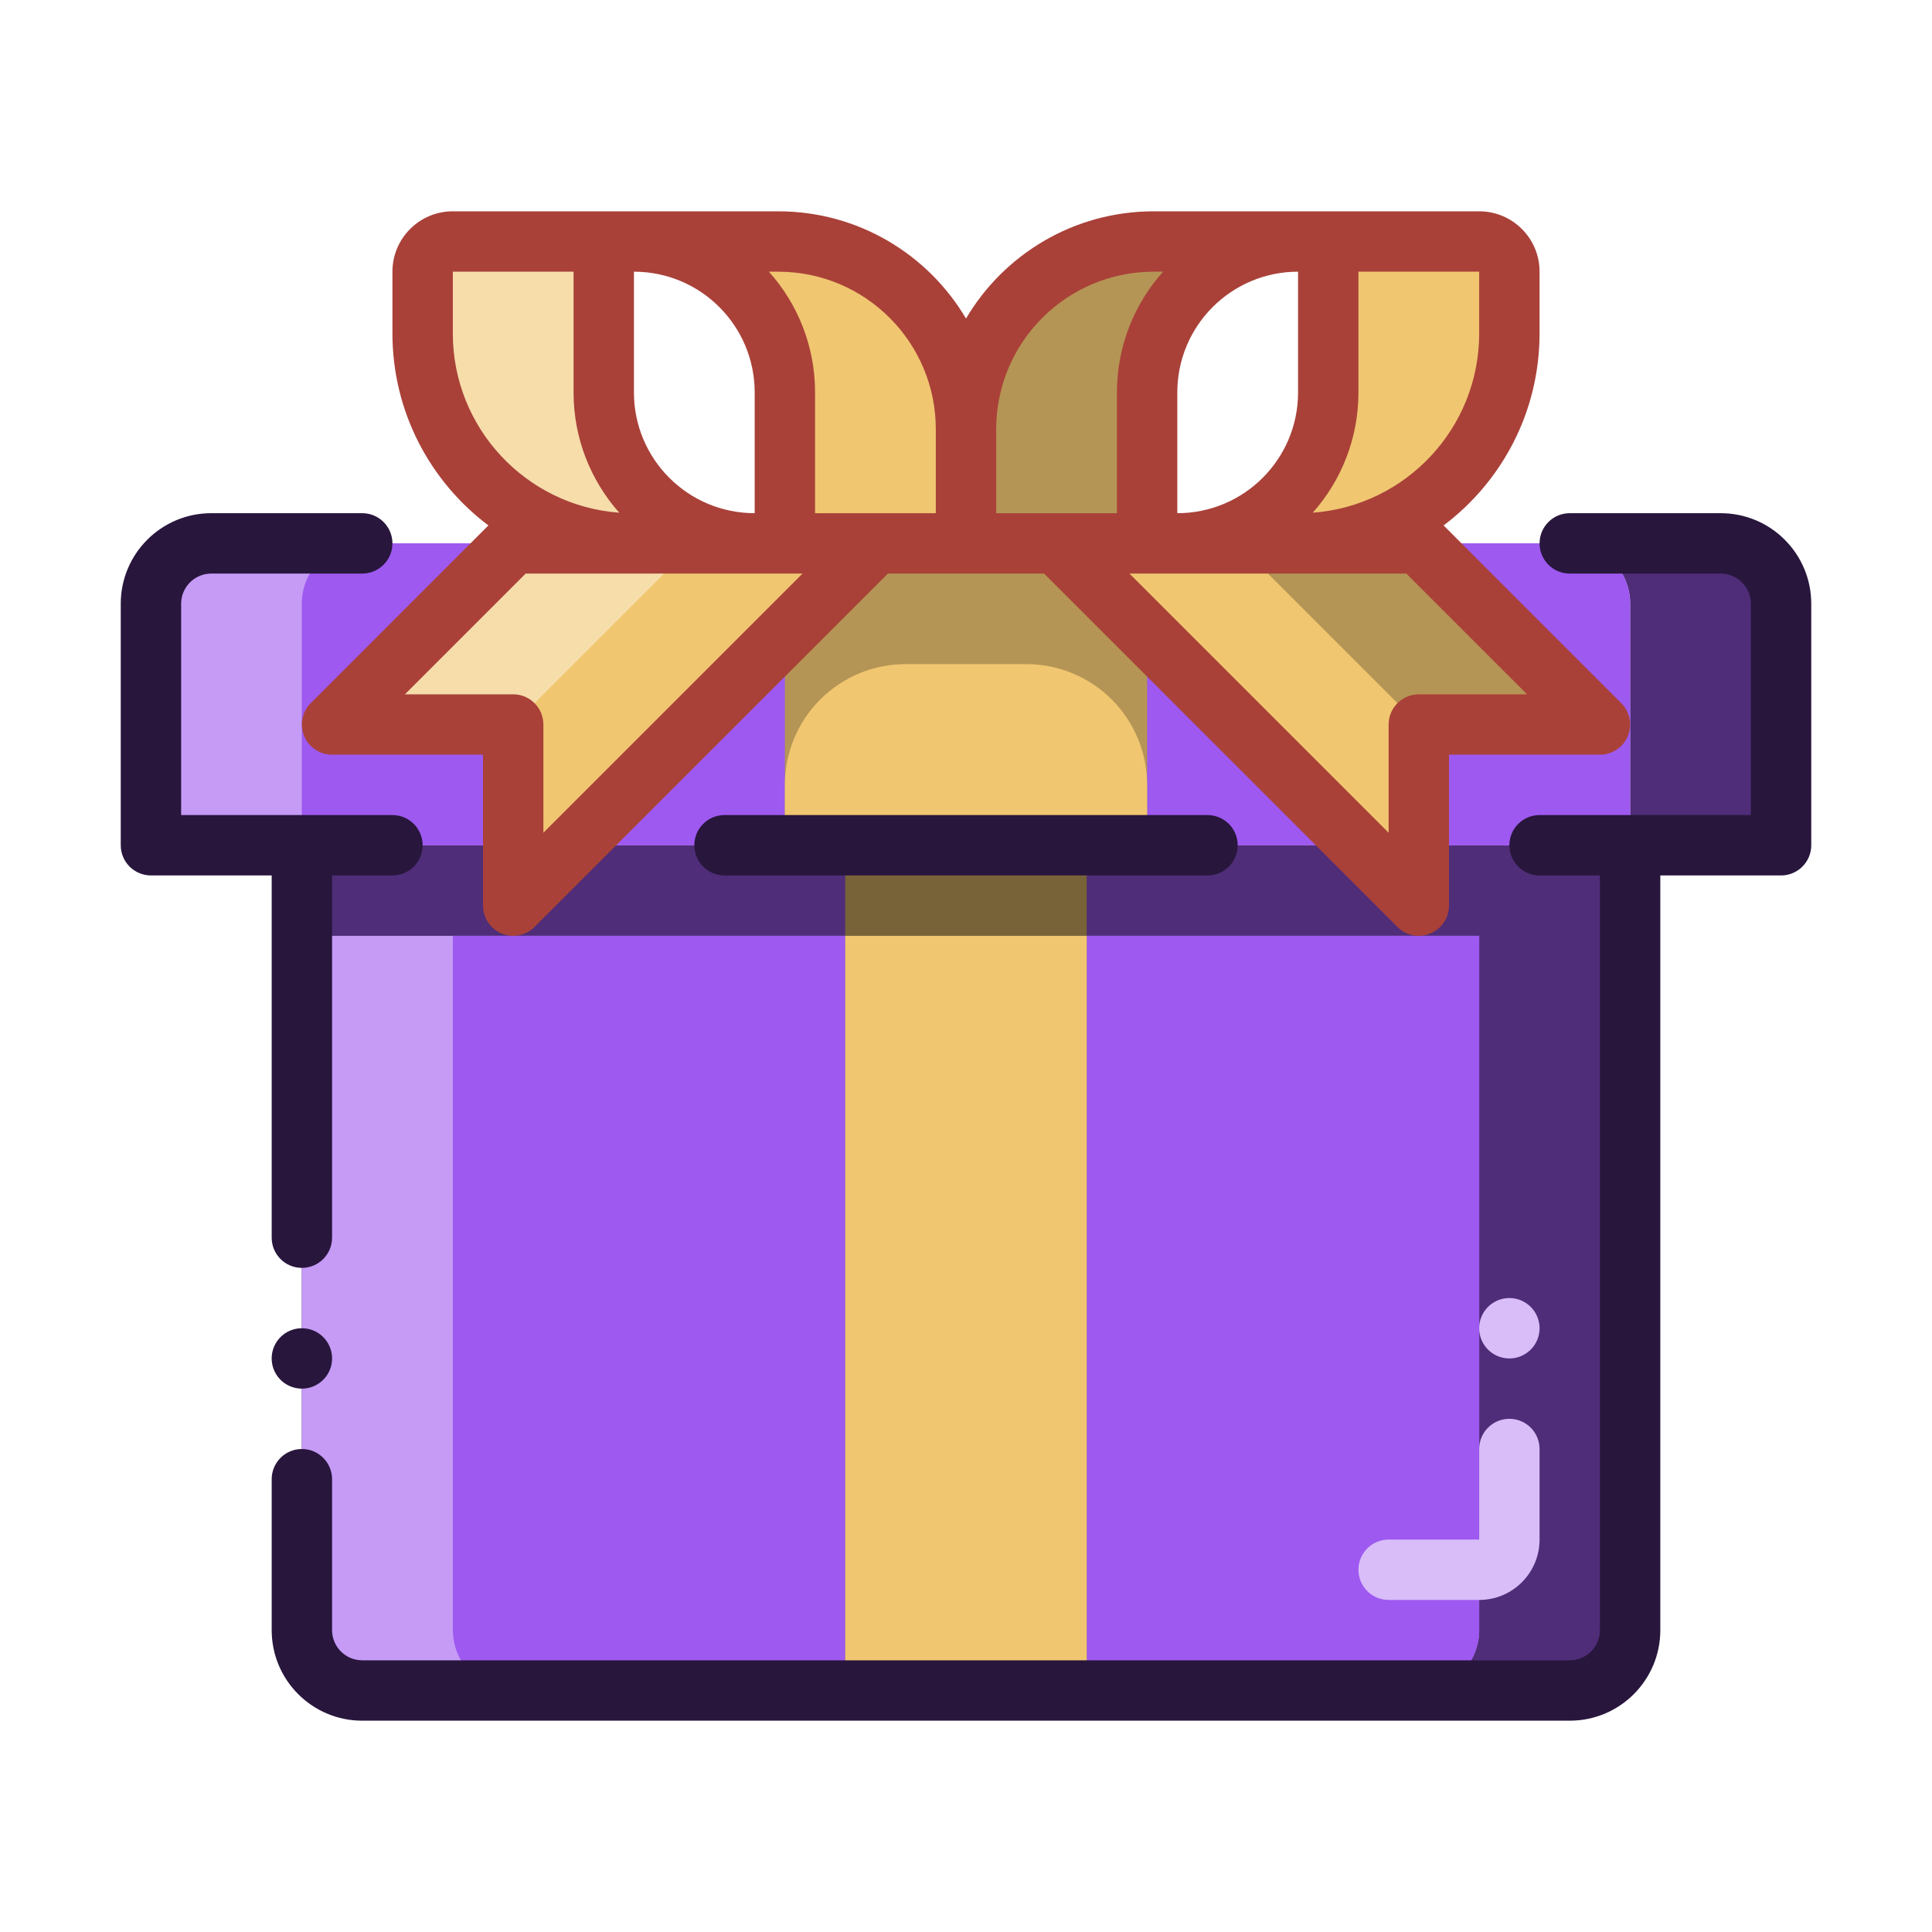 <svg id="svg101" clip-rule="evenodd" fill-rule="evenodd" stroke-linejoin="round" stroke-miterlimit="2" viewBox="0 0 64 64" xmlns="http://www.w3.org/2000/svg" xmlns:cc="http://creativecommons.org/ns#" xmlns:dc="http://purl.org/dc/elements/1.1/" xmlns:inkscape="http://www.inkscape.org/namespaces/inkscape" xmlns:rdf="http://www.w3.org/1999/02/22-rdf-syntax-ns#" xmlns:sodipodi="http://sodipodi.sourceforge.net/DTD/sodipodi-0.dtd" xmlns:svg="http://www.w3.org/2000/svg"><path id="path4" d="m53.998 26.002h-44v28c0 1.104.895 2 2.001 2h39.999c1.106 0 2.001-.896 2.001-2 0-6.71 0-28 0-28z" fill="#4f2d78" stroke-width="1.813"/><path id="path8" d="m49 31h-39v23c0 .53.211 1.039.585 1.414.377.375.884.586 1.414.586h35.001c.53 0 1.037-.211 1.414-.586.374-.375.585-.884.585-1.414 0-5.929 0-23 0-23z" fill="#c59bf6" stroke-width="1.558"/><path id="path12" d="m49.002 31h-34v23c0 .53.211 1.039.585 1.414.376.375.884.586 1.414.586h30.002c.53 0 1.038-.211 1.414-.586.374-.375.585-.884.585-1.414 0-5.929 0-23 0-23z" fill="#9e59f0" stroke-width="1.454"/><path id="path16" d="m59 20c0-1.104-.896-2-2.002-2-8.489 0-41.508 0-49.997 0-1.105 0-2.002.896-2.002 2v8h54z" fill="#4f2d78" stroke-width="1.2"/><path id="path20" d="m54.005 20c0-.53-.212-1.039-.585-1.414-.376-.375-.885-.586-1.414-.586-7.925 0-37.077 0-45.002 0-.529 0-1.039.211-1.414.586-.372.375-.585.884-.585 1.414v8h49z" fill="#c59bf6" stroke-width="1.143"/><path id="path24" d="m53.998 20c0-1.104-.895-2-2.001-2-7.327 0-32.671 0-39.999 0-1.106 0-2.001.896-2.001 2v8h44z" fill="#9e59f0" stroke-width="1.083"/><path id="rect28" d="m27.999 28.002h8v28h-8z" fill="#786339" stroke-width=".773"/><path id="rect32" d="m27.999 31h8v25h-8z" fill="#f0c671" stroke-width=".73"/><path id="circle36" d="m51 44a1 1 0 0 1 -1 1 1 1 0 0 1 -1-1 1 1 0 0 1 1-1 1 1 0 0 1 1 1z" fill="#d8bdf9" stroke-width=".2"/><path id="path40" d="m50.051 47.001c.528.027.949.464.949.999v3c0 1.105-.895 2-2 2h-3c-.552 0-1-.448-1-1s.448-1 1-1h3v-3c0-.552.448-1 1-1z" fill="#d8bdf9" stroke-width=".354"/><path id="rect44" d="m26 18h12v10h-12z" fill="#b59555" stroke-width=".566"/><path id="path48" d="m38 26c0-1.061-.422-2.078-1.171-2.828-.75-.75-1.768-1.172-2.829-1.172-1.287 0-2.713 0-4 0-1.061 0-2.078.421-2.829 1.172-.75.75-1.171 1.768-1.171 2.828v2h12z" fill="#f0c671" stroke-width=".438"/><path id="path52" d="m10 48c.265 0 .52.105.707.293.188.187.293.442.293.707v5c0 .552.448 1 1 1h40c.552 0 1-.448 1-1v-25h-2c-.552 0-1-.448-1-1s.448-1 1-1h7v-7c0-.552-.448-1-1-1 0 0-3.293 0-5 0-.265 0-.52-.105-.707-.293-.188-.187-.293-.442-.293-.707s.105-.52.293-.707c.187-.188.442-.293.707-.293h5c1.657 0 3 1.343 3 3v8c0 .552-.448 1-1 1h-4v25c0 1.657-1.343 3-3 3-7.329 0-32.671 0-40 0-1.657 0-3-1.343-3-3v-5c0-.265.105-.52.293-.707.187-.188.442-.293.707-.293zm0-6c-.552 0-1-.448-1-1 0-3.046 0-12 0-12h-4c-.552 0-1-.448-1-1 0 0 0-5.082 0-8 0-1.657 1.343-3 3-3h5c.265 0 .52.105.707.293.188.187.293.442.293.707s-.105.52-.293.707c-.187.188-.442.293-.707.293-1.707 0-5 0-5 0-.552 0-1 .448-1 1v7h7c.552 0 1 .448 1 1s-.448 1-1 1c-.873 0-2 0-2 0v12c0 .552-.448 1-1 1zm30-15c.265 0 .52.105.707.293.188.187.293.442.293.707s-.105.52-.293.707c-.187.188-.442.293-.707.293-3.151 0-12.849 0-16 0-.265 0-.52-.105-.707-.293-.188-.187-.293-.442-.293-.707s.105-.52.293-.707c.187-.188.442-.293.707-.293z" fill="#28163c"/><path id="circle56" d="m11 45a1 1 0 0 1 -1 1 1 1 0 0 1 -1-1 1 1 0 0 1 1-1 1 1 0 0 1 1 1z" fill="#28163c" stroke-width=".2"/><g stroke-width=".506"><path id="path60" d="m17 18h12l-12 12v-6h-6z" fill="#f6ddaa"/><path id="path64" d="m23 18h6l-12 12v-6z" fill="#f0c671"/><path id="path68" d="m47 18h-12l12 12v-6h6z" fill="#b59555"/><path id="path72" d="m41 18h-6l12 12v-6z" fill="#f0c671"/></g><path id="path76" d="m44 8h5c.552 0 1 .448 1 1v2.043c0 3.842-3.115 6.957-6.957 6.957h-4.043c2.761 0 5-2.239 5-5z" fill="#f0c671"/><path id="path80" d="m38.22 8h4.78c-2.761 0-5 2.239-5 5v5h-6v-3.78c0-3.435 2.785-6.22 6.22-6.22z" fill="#b59555"/><path id="path84" d="m20 8h-5c-.552 0-1 .448-1 1v2.043c0 3.842 3.115 6.957 6.957 6.957h4.043c-2.761 0-5-2.239-5-5z" fill="#f6ddaa"/><path id="path88" d="m25.78 8h-4.78c2.761 0 5 2.239 5 5v5h6v-3.78c0-3.435-2.785-6.22-6.22-6.22z" fill="#f0c671"/><path id="path92" d="m32 10.552c1.256-2.126 3.571-3.552 6.22-3.552h10.78c1.105 0 2 .895 2 2v2.043c0 2.601-1.249 4.911-3.179 6.363l5.886 5.887c.286.286.372.716.217 1.09-.155.373-.52.617-.924.617h-5v5c0 .404-.244.769-.617.924-.374.155-.804.069-1.09-.217l-11.707-11.707h-5.172l-11.707 11.707c-.286.286-.716.372-1.09.217-.373-.155-.617-.52-.617-.924v-5h-5c-.404 0-.769-.244-.924-.617-.155-.374-.069-.804.217-1.09l5.886-5.887c-1.93-1.452-3.179-3.762-3.179-6.363 0-.792 0-1.506 0-2.043 0-1.105.895-2 2-2h10.78c2.649 0 4.964 1.426 6.22 3.552zm-14 17.034 8.586-8.586h-9.172l-4 4h3.586c.552 0 1 .448 1 1zm28 0-8.586-8.586h9.172l4 4h-3.586c-.552 0-1 .448-1 1zm-20.528-18.586c.95 1.061 1.528 2.463 1.528 4v4h4v-2.78c0-2.883-2.337-5.22-5.22-5.22zm13.056 0c-.95 1.061-1.528 2.463-1.528 4v4h-4v-2.78c0-2.883 2.337-5.22 5.22-5.22zm-17.528 0v4c0 2.209 1.791 4 4 4v-4c0-2.209-1.791-4-4-4zm22 0v4c0 2.209-1.791 4-4 4v-4c0-2.209 1.791-4 4-4zm-24 0h-4v2.043c0 3.14 2.43 5.714 5.513 5.941-.941-1.06-1.513-2.455-1.513-3.984zm26 0h4v2.043c0 3.14-2.43 5.714-5.513 5.941.941-1.06 1.513-2.455 1.513-3.984z" fill="#a94139"/></svg>